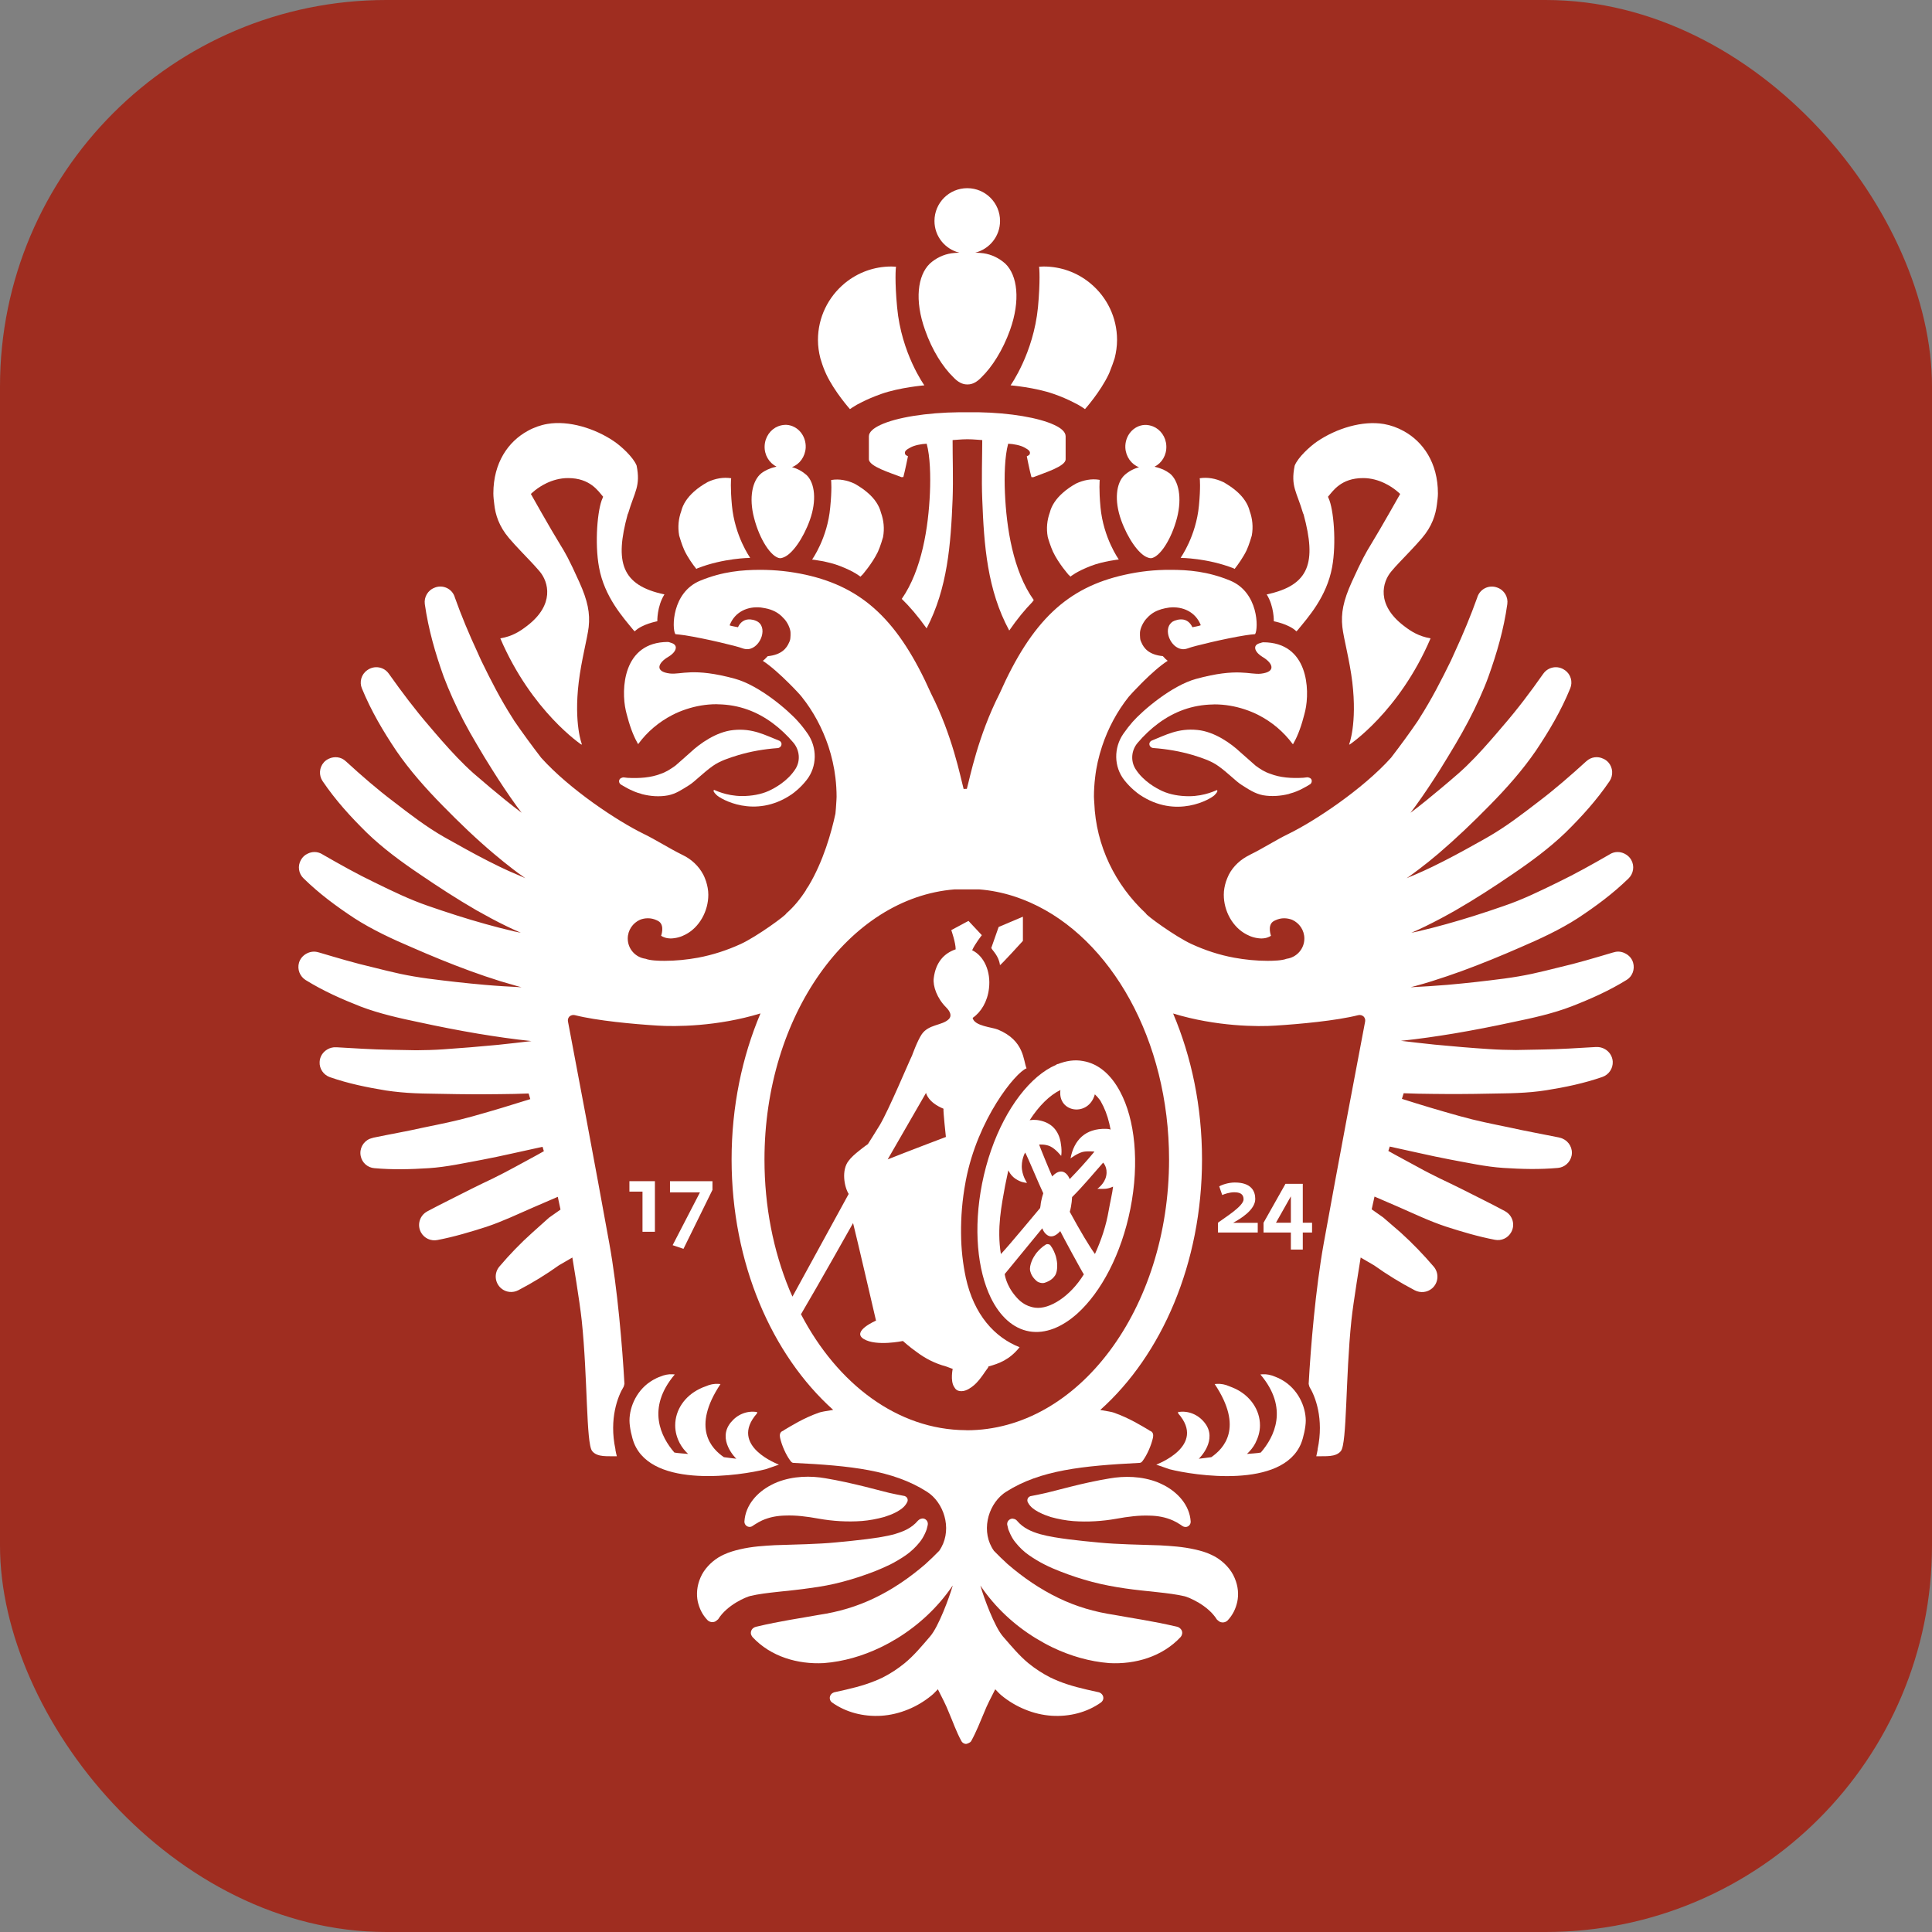 <svg xmlns="http://www.w3.org/2000/svg" version="1.1" xmlns:xlink="http://www.w3.org/1999/xlink" xmlns:svgjs="http://svgjs.com/svgjs" width="1000" height="1000"><rect width="100%" height="100%" fill="#808080" stroke="none"/><rect width="1000" height="1000" rx="200" ry="200" fill="#9f2d20"></rect><g transform="matrix(4.286,0,0,4.286,50,50)"><svg xmlns="http://www.w3.org/2000/svg" version="1.1" xmlns:xlink="http://www.w3.org/1999/xlink" xmlns:svgjs="http://svgjs.com/svgjs" width="210" height="210"><svg version="1.1" viewBox="0 0 210 210" xml:space="preserve" xmlns="http://www.w3.org/2000/svg">
<style type="text/css">
	.st0{fill:#FFFFFF;}
</style>
<g transform="translate(8.555 1.199)"><g id="XMLID_406_">
	
		<g id="XMLID_00000152235345611010006470000013126071847487993490_">
			<path id="XMLID_00000150782080038858339710000017782661541241677442_" class="st0" d="m79.38 31.92c0.06 0.13 0.12 0.27 0.17 0.39 1.01 2.15 2.87 4.23 2.87 4.23s0.02-0.01 0.03-0.02h0.01s0.27-0.2 0.8-0.51c0.18-0.1 0.4-0.21 0.64-0.33 0.59-0.3 1.35-0.63 2.3-0.97 2.23-0.79 5.21-1.04 5.21-1.04s-2.78-3.85-3.29-9.42c-0.3-3.15-0.17-4.81-0.13-4.9-0.19-0.01-0.37-0.03-0.57-0.03-2.11 0-4.04 0.74-5.55 1.96-0.04 0.03-0.08 0.06-0.11 0.09-1.95 1.63-3.2 4.08-3.2 6.82 0 0.77 0.11 1.5 0.29 2.21 0.13 0.45 0.32 1.02 0.53 1.52z"></path>
			<path id="XMLID_00000008135922808422193080000000462753031447581626_" class="st0" d="m94.9 32.68c0.56 0.61 1.13 0.88 1.64 0.88h0.13c0.52 0 1.08-0.27 1.65-0.88 1.25-1.21 2.56-3.24 3.44-5.7 1.27-3.57 0.9-6.59-0.58-8.01-0.74-0.66-1.65-1.11-2.64-1.25-0.23-0.03-0.6-0.06-0.99-0.07 1.71-0.43 3-1.97 3-3.83 0-2.19-1.77-3.96-3.96-3.96s-3.96 1.77-3.96 3.96c0 1.86 1.27 3.4 3 3.83-0.33 0.01-0.69 0.04-0.92 0.07-1 0.14-1.91 0.59-2.64 1.25-1.48 1.43-1.86 4.44-0.58 8.01 0.86 2.47 2.17 4.5 3.41 5.7z"></path>
			<path id="XMLID_00000074407064462659414280000013793587053325658786_" class="st0" d="m132.75 58.92c0.91 1.44 0.86 3.24 0.86 3.24 0.01 0.01 1.83 0.33 2.73 1.22 0 0 0.14-0.13 0.16-0.16 1.23-1.51 3.49-3.99 4.15-7.58 0.54-2.93 0.19-7.04-0.43-8.35-0.02-0.05-0.04-0.12-0.07-0.16 0.59-0.68 1.56-2.26 4.24-2.26 0.99 0 1.87 0.27 2.58 0.61 1.18 0.56 1.9 1.31 1.9 1.31s-2.32 4.12-3.52 6.08c-0.62 1.01-1.07 1.79-2.32 4.54-1.04 2.29-1.32 3.8-1.14 5.45 0.15 1.37 0.88 4 1.2 6.65 0.6 5.06-0.39 7.54-0.39 7.54s0.02-0.02 0.06-0.04c-0.01 0.02-0.02 0.06-0.02 0.06s6.01-3.97 9.8-12.84c-0.01 0-0.02 0-0.04-0.01h0.01c-0.71-0.13-1.27-0.33-1.77-0.58-0.51-0.25-0.95-0.56-1.42-0.92-3.37-2.57-2.61-5.3-1.51-6.59 0.31-0.37 0.63-0.73 0.97-1.08 0.84-0.9 1.76-1.81 2.72-2.93 1.22-1.42 1.66-2.83 1.81-4.08 0.05-0.43 0.12-0.86 0.12-1.31 0-3.72-1.81-6.26-4.12-7.53-0.77-0.43-1.59-0.72-2.41-0.86-2.58-0.44-5.73 0.53-8.04 2.1-0.87 0.59-2.33 1.92-2.73 2.93-0.51 2.51 0.25 3.15 1.01 5.74 0.02 0.06 0.05 0.1 0.07 0.15 1.56 5.77 0.75 8.56-4.46 9.66z"></path>
			<path id="XMLID_00000018215523630664287750000018283014834198413205_" class="st0" d="m106.94 53.76c0.68 1.44 1.92 2.83 1.92 2.83l0.01-0.01c0.01 0.01 0.18 0.19 0.18 0.19s0.68-0.6 2.47-1.29c1.47-0.57 3.37-0.78 3.37-0.78s-1.86-2.59-2.21-6.31c-0.2-2.16-0.1-3.27-0.09-3.29h-0.04v-0.02c-0.95-0.16-1.92 0.03-2.82 0.45-0.61 0.34-1.17 0.73-1.62 1.14-0.8 0.71-1.34 1.51-1.55 2.36-0.33 0.91-0.44 1.91-0.25 2.95 0.02 0.11 0.35 1.18 0.63 1.78z"></path>
			<path id="XMLID_00000012455915000192249980000017929552613190346368_" class="st0" d="m115.17 49.94c0.8 2.23 2.13 4.11 3.15 4.5 0.16 0.07 0.32 0.11 0.46 0.11 1.05-0.12 2.46-2.26 3.14-4.87 0.63-2.45 0.2-4.5-0.87-5.37-0.24-0.18-0.51-0.33-0.79-0.47-0.29-0.12-0.59-0.23-0.91-0.3-0.05-0.01-0.1-0.03-0.14-0.05 0.88-0.43 1.47-1.4 1.42-2.5-0.04-1.09-0.71-2-1.61-2.36-0.31-0.12-0.64-0.19-1-0.18-1.35 0.07-2.4 1.29-2.34 2.75 0.06 1.1 0.74 2.02 1.65 2.36h0.01c-0.68 0.18-1.28 0.52-1.77 0.96-1 0.95-1.25 3.04-0.4 5.42z"></path>
			<path id="XMLID_00000101790536594775091970000011090029956067164600_" class="st0" d="m122.41 54.51s3.17 0.02 6.32 1.25c0.06 0.02 0.1 0.06 0.15 0.08 0.42-0.54 1.03-1.39 1.45-2.26 0.28-0.6 0.6-1.68 0.62-1.76 0.19-1.04 0.08-2.05-0.25-2.96-0.21-0.86-0.75-1.66-1.54-2.36-0.46-0.41-1.02-0.79-1.63-1.14-0.01 0-0.02 0-0.03-0.01 0 0-0.01-0.01-0.02-0.01-0.89-0.42-1.87-0.6-2.82-0.45 0.02 0.02 0.12 1.14-0.09 3.29-0.35 3.72-2.21 6.31-2.21 6.31h0.05z"></path>
			<path id="XMLID_00000176743563889434639520000009589332528287181472_" class="st0" d="m101.82 33.67s2.97 0.25 5.21 1.04c0.95 0.33 1.7 0.67 2.3 0.97 0.24 0.12 0.46 0.24 0.64 0.33 0.54 0.31 0.8 0.51 0.8 0.51h0.01c0.01 0.01 0.03 0.02 0.03 0.02s1.86-2.08 2.87-4.23c0.06-0.12 0.11-0.26 0.16-0.39 0.21-0.5 0.4-1.07 0.55-1.52 0.18-0.71 0.29-1.45 0.29-2.21 0-2.74-1.24-5.19-3.2-6.82-0.04-0.03-0.08-0.06-0.11-0.09-1.52-1.23-3.45-1.96-5.55-1.96-0.19 0-0.37 0.02-0.56 0.03 0.04 0.1 0.16 1.75-0.13 4.9-0.55 5.57-3.31 9.42-3.31 9.42z"></path>
			<path id="XMLID_00000155854995849798844710000016220425755693042832_" class="st0" d="m103.78 42.24s0.34 1.73 0.56 2.52c0.01-0.01 0.21 0 0.21 0.01 1.33-0.53 3.92-1.3 3.92-2.17v-2.77c0-0.51-0.5-0.98-1.4-1.39-1.83-0.85-5.26-1.45-9.15-1.52h-2.27c-4.02 0.04-7.63 0.64-9.52 1.52-0.89 0.41-1.42 0.88-1.42 1.39v2.76c0 0.87 2.62 1.65 3.94 2.17 0-0.01 0.21-0.02 0.22-0.01 0.21-0.78 0.56-2.52 0.56-2.52s-0.29-0.11-0.33-0.23c-0.16-0.35 0.13-0.56 0.62-0.82 0.49-0.27 1.29-0.43 1.97-0.46 0.42 1.53 0.48 3.92 0.39 5.96-0.18 4.11-0.96 9.27-3.4 12.78 0.93 0.9 1.94 2.07 3 3.56 2.53-4.84 2.92-10.15 3.14-15.6 0.09-2.4-0.01-5.22 0-7.14 0.23 0 1.01-0.1 1.79-0.1s1.55 0.1 1.79 0.1c0 1.92-0.1 4.74 0 7.14 0.21 5.56 0.6 10.95 3.26 15.86 0.96-1.4 1.91-2.54 2.78-3.43 0.06-0.09 0.11-0.16 0.18-0.25-2.51-3.51-3.3-8.76-3.48-12.92-0.09-2.05-0.03-4.43 0.39-5.96 0.68 0.03 1.48 0.19 1.97 0.46s0.78 0.47 0.62 0.82c-0.05 0.12-0.34 0.24-0.34 0.24z"></path>
			<path id="XMLID_00000159457935215401630560000015364009255746580639_" class="st0" d="m137.83 81.04c-0.02 0-0.02-0.02-0.04-0.02-0.04-0.01-0.08-0.02-0.12-0.01h-0.07c-0.14 0.02-0.28 0.03-0.41 0.05-1.45 0.09-2.85-0.02-4.01-0.48-0.66-0.21-1.23-0.58-1.77-0.98-0.13-0.11-1.6-1.41-1.87-1.65-1.06-1-3.07-2.46-5.15-2.66-2.35-0.24-3.85 0.62-5.52 1.28-0.15 0.07-0.28 0.22-0.29 0.39-0.01 0.2 0.11 0.37 0.27 0.45 0.06 0.03 0.12 0.06 0.2 0.06 1.66 0.12 3.25 0.4 4.75 0.84 1.11 0.34 2.22 0.7 3.09 1.32 1.15 0.81 2.14 1.86 2.81 2.28 0.86 0.55 1.63 1.07 2.6 1.26 1.03 0.18 2.12 0.1 3.12-0.15 0.05-0.02 0.1-0.03 0.13-0.05 0.27-0.06 0.53-0.16 0.79-0.26 0.35-0.14 0.69-0.3 1.01-0.49 0.01 0 0.02-0.01 0.04-0.02 0.2-0.12 0.42-0.22 0.61-0.36 0-0.01 0.01-0.01 0.02-0.01 0.11-0.1 0.19-0.25 0.17-0.41 0-0.19-0.16-0.35-0.36-0.38z"></path>
			<path id="XMLID_00000153675281113821491480000011806065836758442112_" class="st0" d="m131.39 65.56c0.11 0.33 0.46 0.68 0.86 0.91 1.24 0.73 1.69 1.8-0.18 2.02-1.37 0.16-2.79-0.75-7.84 0.63-2.96 0.81-6.45 3.81-7.67 5.19-0.37 0.42-0.76 0.92-1.12 1.44-1.17 1.69-1.16 3.97 0.11 5.59 0.76 0.97 1.6 1.59 1.85 1.76 4.43 3 8.6 0.52 9.05 0.06 0.36-0.36 0.38-0.51 0.32-0.59-0.01-0.02-0.02-0.01-0.03-0.02h-0.01c-0.01-0.02-1.41 0.74-3.37 0.74-1.12 0-2.26-0.19-3.21-0.62-0.7-0.32-2.3-1.17-3.25-2.68-0.61-0.99-0.49-2.25 0.26-3.14s1.65-1.73 2.49-2.35c1.9-1.41 4.09-2.25 6.62-2.29 0.06 0 0.12-0.01 0.18-0.01 1.27 0 2.49 0.22 3.65 0.6 0.57 0.19 1.14 0.42 1.68 0.7 1.62 0.83 3.03 2.03 4.11 3.49l0.01-0.01 0.03 0.03c0.41-0.71 0.88-1.76 1.27-3.25 0.08-0.26 0.14-0.53 0.21-0.81 0.56-2.48 0.39-8.25-5.09-8.25-0.1 0-0.2 0.05-0.3 0.08-0.59 0.13-0.74 0.44-0.63 0.78z"></path>
			<path id="XMLID_00000076582745101962169120000000324747179380244884_" class="st0" d="m41.25 52.12c0.96 1.12 1.88 2.03 2.72 2.93 0.33 0.35 0.65 0.71 0.97 1.08 1.09 1.28 1.85 4.02-1.51 6.59-0.47 0.36-0.91 0.67-1.42 0.92-0.5 0.26-1.06 0.45-1.77 0.58h0.01c-0.02 0.01-0.03 0.01-0.05 0.01 3.8 8.86 9.81 12.84 9.81 12.84s-0.01-0.04-0.01-0.06c0.04 0.02 0.06 0.04 0.06 0.04s-1-2.48-0.39-7.54c0.32-2.65 1.04-5.28 1.2-6.65 0.18-1.65-0.1-3.16-1.14-5.45-1.24-2.75-1.69-3.53-2.32-4.54-1.21-1.96-3.52-6.08-3.52-6.08s0.72-0.75 1.9-1.31c0.72-0.34 1.6-0.61 2.59-0.61 2.68 0 3.65 1.58 4.24 2.26-0.03 0.04-0.05 0.12-0.07 0.16-0.62 1.31-0.97 5.42-0.43 8.35 0.65 3.59 2.92 6.07 4.15 7.58 0.02 0.03 0.16 0.16 0.16 0.16 0.89-0.89 2.72-1.21 2.73-1.22 0 0-0.05-1.8 0.86-3.24-5.21-1.1-6.02-3.9-4.44-9.67 0.02-0.06 0.05-0.1 0.07-0.15 0.76-2.59 1.51-3.24 1.01-5.74-0.4-1.01-1.86-2.34-2.73-2.93-2.31-1.57-5.47-2.54-8.04-2.1-0.83 0.14-1.65 0.43-2.41 0.86-2.31 1.27-4.12 3.81-4.12 7.53 0 0.45 0.06 0.88 0.11 1.31 0.13 1.25 0.57 2.67 1.78 4.09z"></path>
			<path id="XMLID_00000027569299555189695290000004215020321045767871_" class="st0" d="m77.85 54.71s1.89 0.2 3.37 0.78c1.79 0.69 2.47 1.29 2.47 1.29s0.17-0.18 0.18-0.19l0.01 0.01s1.24-1.4 1.92-2.83c0.28-0.6 0.6-1.68 0.62-1.77 0.19-1.03 0.08-2.04-0.25-2.95-0.21-0.85-0.75-1.66-1.55-2.36-0.46-0.41-1.01-0.79-1.63-1.14-0.89-0.42-1.87-0.61-2.81-0.45v0.02h-0.04c0.02 0.02 0.12 1.13-0.1 3.29-0.33 3.72-2.19 6.3-2.19 6.3z"></path>
			<path id="XMLID_00000182487860586822476560000002073622375426923910_" class="st0" d="m73.97 54.55c0.14 0 0.3-0.04 0.45-0.11 1.03-0.39 2.36-2.27 3.16-4.5 0.85-2.38 0.6-4.47-0.39-5.43-0.5-0.44-1.09-0.78-1.77-0.96 0.92-0.34 1.6-1.26 1.66-2.36 0.06-1.46-0.99-2.68-2.34-2.75-0.35-0.01-0.69 0.06-1 0.18-0.9 0.36-1.57 1.27-1.62 2.36-0.05 1.1 0.55 2.07 1.43 2.5-0.05 0.02-0.1 0.04-0.14 0.05-0.33 0.07-0.62 0.17-0.91 0.3s-0.56 0.29-0.79 0.47c-1.07 0.87-1.51 2.92-0.87 5.37 0.67 2.62 2.07 4.76 3.13 4.88z"></path>
			<path id="XMLID_00000007415388508853651030000012072266062749292981_" class="st0" d="m62.42 53.58c0.41 0.87 1.02 1.72 1.45 2.26 0.06-0.02 0.1-0.06 0.15-0.08 3.15-1.23 6.31-1.25 6.31-1.25l-0.01-0.02h0.05s-1.85-2.58-2.2-6.31c-0.2-2.15-0.11-3.27-0.09-3.29-0.95-0.15-1.92 0.03-2.82 0.45l-0.01 0.01c-0.01 0.01-0.02 0.01-0.03 0.01-0.61 0.34-1.17 0.73-1.63 1.14-0.79 0.71-1.33 1.5-1.54 2.36-0.33 0.91-0.44 1.91-0.25 2.96 0.02 0.09 0.34 1.16 0.62 1.76z"></path>
			<path id="XMLID_00000132805809815323236480000009738763242359724198_" class="st0" d="m73.69 77.48c0.08 0 0.14-0.03 0.2-0.06 0.16-0.08 0.28-0.25 0.27-0.45-0.01-0.17-0.13-0.33-0.29-0.39-1.69-0.66-3.18-1.52-5.52-1.28-2.08 0.2-4.09 1.67-5.15 2.66-0.27 0.24-1.73 1.54-1.87 1.65-0.55 0.39-1.12 0.77-1.77 0.98-1.17 0.46-2.57 0.56-4.01 0.48-0.13-0.02-0.27-0.03-0.41-0.05h-0.07c-0.04-0.01-0.08 0-0.11 0.01-0.02 0-0.02 0.02-0.04 0.02-0.2 0.03-0.36 0.19-0.38 0.39-0.01 0.16 0.06 0.32 0.18 0.41 0.01 0 0.01 0 0.02 0.01 0.19 0.14 0.41 0.24 0.61 0.36 0.02 0.01 0.03 0.02 0.04 0.02 0.32 0.19 0.66 0.34 1.01 0.49 0.26 0.1 0.51 0.2 0.78 0.26 0.05 0.02 0.1 0.03 0.14 0.05 1.01 0.26 2.08 0.34 3.12 0.15 0.98-0.19 1.74-0.72 2.6-1.26 0.66-0.42 1.65-1.46 2.8-2.28 0.87-0.62 1.97-0.98 3.09-1.32 1.51-0.45 3.1-0.73 4.76-0.85z"></path>
			<path id="XMLID_00000170991357357065246830000017599214557341950116_" class="st0" d="m55.35 72.93c0.07 0.29 0.13 0.55 0.21 0.81 0.39 1.48 0.86 2.54 1.27 3.25l0.03-0.03 0.01 0.01c1.07-1.46 2.48-2.65 4.11-3.49 0.54-0.28 1.1-0.51 1.68-0.7 1.15-0.38 2.37-0.6 3.65-0.6 0.07 0 0.12 0.01 0.18 0.01 2.54 0.04 4.72 0.88 6.62 2.29 0.84 0.62 1.74 1.46 2.49 2.35 0.74 0.89 0.87 2.15 0.26 3.14-0.95 1.51-2.55 2.36-3.25 2.68-0.95 0.43-2.09 0.62-3.21 0.62-1.96 0-3.36-0.76-3.37-0.74h-0.01c-0.01 0.01-0.02 0-0.03 0.02-0.08 0.09-0.05 0.23 0.32 0.59 0.45 0.46 4.61 2.94 9.05-0.06 0.25-0.17 1.09-0.79 1.84-1.76 1.27-1.62 1.28-3.9 0.11-5.59-0.36-0.52-0.75-1.02-1.13-1.44-1.21-1.38-4.7-4.38-7.66-5.19-5.06-1.38-6.48-0.47-7.84-0.63-1.88-0.22-1.44-1.29-0.18-2.02 0.4-0.23 0.76-0.58 0.86-0.91 0.11-0.34-0.04-0.65-0.62-0.8-0.1-0.03-0.2-0.08-0.3-0.08-5.49 0.02-5.65 5.79-5.09 8.27z"></path>
			<path id="XMLID_00000000218681458319870960000003019206740452246187_" class="st0" d="m122.07 157.53 0.01 0.06c0.01 0 0.02 0.01 0.03 0-0.01-0.02-0.02-0.04-0.04-0.06z"></path>
			<path id="XMLID_00000074419717664849703300000004042153312922054321_" class="st0" d="m99.49 101.62c0.18 0.36 0.9 0.94 1.05 2.06 0.02 0.11 2.77-2.92 2.77-2.92v-2.92l-2.93 1.24z"></path>
			<path id="XMLID_00000108285459093364941950000004623258062752437649_" class="st0" d="m81.57 178.15c1.33-0.35 2.55-0.76 3.83-1.25 0.63-0.25 1.27-0.53 1.91-0.84 0.64-0.33 1.27-0.7 1.89-1.13 0.6-0.42 1.17-0.96 1.65-1.56 0.24-0.3 0.44-0.63 0.61-0.99 0.09-0.18 0.17-0.38 0.23-0.56l0.12-0.48v-0.02c0.09-0.34-0.12-0.7-0.47-0.79-0.13-0.03-0.27-0.01-0.38 0.03s-0.22 0.11-0.31 0.2c-0.4 0.47-0.83 0.79-1.29 1.04s-0.95 0.42-1.47 0.58c-1.07 0.31-2.25 0.47-3.46 0.63-1.19 0.15-2.48 0.28-3.67 0.39-1.19 0.12-2.38 0.17-3.61 0.22l-3.8 0.12c-1.31 0.08-2.69 0.14-4.26 0.51-0.59 0.14-1.24 0.32-1.91 0.63-0.22 0.11-0.45 0.22-0.67 0.36-0.86 0.54-1.72 1.41-2.14 2.42-0.44 1.01-0.5 2.02-0.33 2.87 0.2 0.86 0.55 1.6 1.17 2.25 0.25 0.25 0.61 0.32 0.93 0.18 0.1-0.04 0.37-0.28 0.37-0.28 1.09-1.76 3.43-2.71 3.89-2.81 1.89-0.45 4.59-0.56 7.19-0.95 1.32-0.17 2.65-0.41 3.98-0.77z"></path>
			<path id="XMLID_00000091725430831718651270000001696583963675344314_" class="st0" d="m69.68 170.85c-0.03 0.35 0.24 0.66 0.58 0.68 0.15 0.01 0.29-0.03 0.4-0.11l0.02-0.02h0.01l0.21-0.14c0.3-0.2 0.6-0.36 0.91-0.51 0.94-0.42 1.88-0.57 2.81-0.59 1.27-0.05 2.57 0.11 4.06 0.38 1.61 0.29 3.42 0.41 5.18 0.28 0.89-0.07 1.79-0.24 2.71-0.49 0.46-0.15 0.92-0.31 1.4-0.56 0-0.01 0.01-0.01 0.01-0.01 0.01 0 0.02-0.01 0.03-0.01 0.43-0.25 1.03-0.57 1.34-1.24 0.12-0.26 0.01-0.56-0.26-0.68-0.04-0.02-0.08-0.04-0.12-0.04 0 0-1.79-0.33-2.52-0.55l-2.27-0.58c-1.55-0.38-3.04-0.72-4.7-1-1.77-0.31-3.88-0.3-5.84 0.47-0.25 0.1-0.49 0.21-0.73 0.34-1.67 0.86-3.1 2.41-3.23 4.38z"></path>
			<path id="XMLID_00000169518061862994962250000016532647921488689044_" class="st0" d="m72.23 164.57c0.09-0.02 1.13-0.39 1.62-0.56h-0.01c0.02-0.01-6.14-2.23-2.64-6.19l0.01-0.15c-0.01 0.01-0.02-0.03-0.03-0.02-0.58-0.08-1.18-0.02-1.72 0.2-0.56 0.22-1.03 0.58-1.44 1.08-1.67 2.07 0.62 4.32 0.68 4.37-0.34-0.03-1.16-0.15-1.5-0.19-1.48-1.01-3.95-3.52-0.41-8.83-0.1-0.01-0.18-0.01-0.27-0.02-0.52-0.03-1.02 0.07-1.48 0.28-0.28 0.1-0.55 0.2-0.79 0.33-1.74 0.85-2.93 2.5-2.93 4.4 0 0.79 0.21 1.51 0.56 2.17 0.26 0.48 0.59 0.9 1 1.28-0.26-0.03-1.39-0.1-1.66-0.17-1.62-1.87-3.41-5.35 0.05-9.43-0.1-0.01-0.18-0.02-0.27-0.02-0.52-0.03-1.01 0.08-1.48 0.28-0.32 0.11-0.6 0.25-0.88 0.41-1.91 1.09-2.84 3.18-2.84 4.9 0 0.78 0.28 2.05 0.56 2.75 2.26 5.55 12.97 3.86 15.87 3.13z"></path>
			<path id="XMLID_00000124156546753340562550000018444274108867355050_" class="st0" d="m126.74 175.26c-0.22-0.14-0.45-0.26-0.67-0.36-0.66-0.32-1.31-0.49-1.91-0.63-1.58-0.36-2.95-0.43-4.27-0.51l-3.79-0.12c-1.23-0.05-2.43-0.1-3.62-0.22-1.18-0.11-2.47-0.24-3.66-0.39-1.21-0.16-2.38-0.33-3.46-0.63-0.53-0.16-1.01-0.33-1.47-0.58-0.47-0.25-0.9-0.57-1.3-1.04-0.08-0.1-0.18-0.16-0.3-0.2s-0.25-0.06-0.38-0.03c-0.35 0.09-0.57 0.44-0.48 0.79l0.01 0.02 0.11 0.48c0.07 0.17 0.15 0.37 0.24 0.56 0.17 0.35 0.36 0.69 0.61 0.99 0.48 0.6 1.03 1.14 1.65 1.56 0.61 0.43 1.24 0.8 1.89 1.13 0.63 0.32 1.26 0.59 1.91 0.84 1.28 0.5 2.49 0.9 3.82 1.25s2.67 0.6 3.99 0.79c2.59 0.38 5.3 0.5 7.19 0.95 0.45 0.11 2.8 1.05 3.89 2.81 0 0 0.27 0.24 0.37 0.28 0.32 0.13 0.68 0.07 0.93-0.18 0.61-0.65 0.97-1.39 1.16-2.25 0.18-0.85 0.12-1.86-0.32-2.87-0.42-1.03-1.28-1.9-2.14-2.44z"></path>
			<path id="XMLID_00000145761715677788890030000012300761733101101482_" class="st0" d="m105.24 169.76s0.02 0.01 0.03 0.01h0.01c0.47 0.26 0.94 0.41 1.4 0.57 0.91 0.25 1.82 0.42 2.71 0.49 1.75 0.13 3.57 0.01 5.18-0.28 1.49-0.27 2.79-0.43 4.06-0.38 0.93 0.02 1.87 0.17 2.81 0.59 0.31 0.14 0.6 0.31 0.91 0.51l0.2 0.14h0.01l0.03 0.02c0.11 0.08 0.25 0.11 0.4 0.11 0.34-0.02 0.61-0.33 0.58-0.68-0.13-1.96-1.57-3.51-3.24-4.37-0.24-0.12-0.49-0.24-0.73-0.34-1.96-0.77-4.07-0.78-5.84-0.47-1.67 0.28-3.15 0.61-4.7 1l-2.28 0.58c-0.73 0.21-2.51 0.55-2.51 0.55-0.04 0-0.09 0.02-0.12 0.04-0.26 0.12-0.37 0.42-0.26 0.68 0.31 0.66 0.92 0.98 1.35 1.23z"></path>
			<path id="XMLID_00000133509425630230603770000009750751301247241871_" class="st0" d="m134.61 153.79c-0.27-0.16-0.56-0.3-0.87-0.41-0.47-0.2-0.98-0.31-1.48-0.28-0.09 0-0.18 0.01-0.27 0.02 3.46 4.08 1.67 7.56 0.05 9.43-0.27 0.08-1.4 0.14-1.67 0.17 0.4-0.38 0.75-0.8 1-1.28 0.34-0.66 0.57-1.39 0.57-2.17 0-1.9-1.19-3.55-2.93-4.4-0.26-0.12-0.52-0.23-0.79-0.33-0.47-0.21-0.98-0.31-1.48-0.28-0.09 0.01-0.18 0.01-0.27 0.02 3.54 5.3 1.07 7.81-0.41 8.83-0.34 0.04-1.17 0.16-1.51 0.19 0.07-0.05 2.36-2.3 0.69-4.37-0.4-0.5-0.89-0.86-1.44-1.08s-1.14-0.28-1.72-0.2c-0.01-0.01-0.02 0.03-0.03 0.02l0.01 0.15c3.49 3.96-2.66 6.18-2.64 6.19h-0.01c0.49 0.16 1.53 0.54 1.62 0.56 2.89 0.74 13.61 2.42 15.88-3.13 0.28-0.7 0.56-1.96 0.56-2.75-0.01-1.72-0.95-3.81-2.86-4.9z"></path>
			<path id="XMLID_00000066475016946778715390000015786326459246905251_" class="st0" d="m106.61 137.5c-0.06-0.08-0.25-0.11-0.25-0.11-0.09-0.02-0.18-0.01-0.26 0.03-0.52 0.32-0.84 0.66-1.14 1.01-0.26 0.35-0.48 0.71-0.61 1.07s-0.24 0.74-0.16 1.13c0.1 0.39 0.29 0.8 0.83 1.25 0.12 0.11 0.59 0.28 0.92 0.17 0.67-0.22 1.01-0.53 1.24-0.86 0.22-0.34 0.26-0.72 0.27-1.11 0.02-0.38-0.05-0.79-0.16-1.22-0.14-0.43-0.31-0.87-0.68-1.36z"></path>
			<path id="XMLID_00000012470561054710035410000016343412567207743403_" class="st0" d="m107.5 115.65c-0.01-0.01-0.02-0.02-0.02-0.03l-0.18 0.12c-0.77 0.33-1.51 0.81-2.25 1.43-2.98 2.53-5.55 7.25-6.67 12.9-1.07 5.42-0.57 10.44 1.06 13.8 1.09 2.22 2.68 3.71 4.65 4.05 1.94 0.33 3.96-0.51 5.81-2.17 2.86-2.59 5.3-7.16 6.39-12.64 1.11-5.59 0.55-10.79-1.23-14.12-1.08-2.05-2.61-3.41-4.5-3.72-1-0.19-2.03-0.03-3.06 0.38zm-6.34 14.68c0.07-0.38 0.32-1.49 0.39-1.86 0.02 0.02 0.25 0.59 0.82 0.99 0.68 0.46 1.1 0.48 1.44 0.53 0 0-0.49-0.7-0.61-1.6-0.15-1.15 0.38-2.07 0.38-2.07 0.28 0.46 1.66 3.81 2.19 4.92-0.1 0.3-0.18 0.6-0.25 0.94-0.04 0.18-0.06 0.35-0.08 0.54-0.02 0.11-0.04 0.2-0.05 0.3-0.09 0.09-3.85 4.65-4.74 5.56-0.51-3.12 0.1-5.96 0.51-8.25zm3.65 14.73c-1.27-0.16-1.98-0.9-2.39-1.39-1.17-1.36-1.3-2.66-1.31-2.67l4.54-5.53c0.24 0.69 0.75 0.93 0.88 0.95 0.01 0 0.01 0.01 0.02 0.01 0.42 0.09 0.86-0.16 1.27-0.62 0.12 0.29 2.75 5.14 2.85 5.22-1.65 2.68-4.15 4.25-5.86 4.03zm8.88-11.84c-0.19 1.08-0.38 1.85-0.69 2.82-0.24 0.76-0.67 1.85-0.99 2.53-0.62-0.83-1.81-2.82-3.04-5.09 0.05-0.19 0.11-0.39 0.14-0.59 0.08-0.41 0.12-0.81 0.14-1.19 1.27-1.25 2.48-2.72 3.75-4.16 0 0 0.58 0.57 0.37 1.6-0.19 0.96-1.07 1.56-1.07 1.56 0.82 0.02 1.16 0.06 1.9-0.26-0.08 0.75-0.38 2.01-0.51 2.78zm-1.69-13.93c0.22 0.2 0.42 0.44 0.62 0.7 0.08 0.12 0.12 0.2 0.18 0.32 0.08 0.14 0.15 0.29 0.23 0.44 0.41 0.86 0.67 1.75 0.87 2.8-0.18-0.07-0.34-0.09-0.55-0.09-2.49-0.07-3.87 1.35-4.29 3.57 0 0 0.79-0.6 1.46-0.78 0.59-0.14 1.43-0.04 1.43-0.04-0.94 1.14-1.94 2.24-2.99 3.32-0.2-0.5-0.51-0.82-0.88-0.9-0.41-0.08-0.84 0.15-1.23 0.58-0.42-0.94-1.38-3.29-1.58-3.85 0 0 0.73-0.07 1.33 0.21 0.67 0.31 1.33 1.16 1.33 1.16 0.11-0.55 0-1.6-0.19-2.18-0.39-1.21-1.28-1.97-2.75-2.16-0.3-0.03-0.57-0.02-0.86 0.02 1.12-1.73 2.41-3.01 3.71-3.64-0.36 2.75 3.4 3.3 4.16 0.52z"></path>
			<path id="XMLID_00000032607138982712069980000002668897144325452685_" class="st0" d="m177 103.39c-0.14-0.5-0.49-0.88-0.92-1.1-0.41-0.23-0.92-0.31-1.41-0.15l-0.09 0.02c-2.13 0.63-4.35 1.3-6.53 1.8-1.1 0.28-2.18 0.54-3.27 0.78-1.08 0.23-2.15 0.41-3.33 0.57-2.29 0.3-4.59 0.56-6.88 0.76-1.47 0.12-2.98 0.22-4.44 0.29 0.21-0.06 0.42-0.11 0.64-0.17 0.63-0.17 1.26-0.35 1.89-0.55 1.24-0.39 2.45-0.8 3.66-1.24 2.4-0.88 4.74-1.84 7.07-2.86 2.33-1 4.78-2.13 6.93-3.52 2.18-1.44 4.22-2.94 6.14-4.81 0.58-0.57 0.74-1.49 0.31-2.24-0.19-0.34-0.48-0.58-0.8-0.74-0.54-0.27-1.2-0.28-1.75 0.05l-0.08 0.05c-2.01 1.16-4.15 2.36-6.27 3.38-2.15 1.05-4.2 2.06-6.5 2.84-2.27 0.79-4.6 1.54-6.91 2.18-1.16 0.33-2.32 0.62-3.47 0.89l-0.77 0.16c0.58-0.25 1.15-0.51 1.7-0.78 1.25-0.61 2.46-1.26 3.64-1.93 2.36-1.36 4.6-2.81 6.81-4.32 2.25-1.52 4.5-3.18 6.46-5.06 1.95-1.92 3.75-3.9 5.33-6.22 0.46-0.69 0.42-1.64-0.16-2.28-0.18-0.19-0.38-0.34-0.61-0.43-0.65-0.32-1.45-0.23-2.03 0.3l-0.07 0.06c-1.81 1.65-3.75 3.34-5.73 4.84-1.99 1.53-3.93 3.02-6.11 4.27-0.4 0.24-0.82 0.46-1.23 0.69-1.81 1.02-3.64 2.01-5.48 2.9-0.36 0.17-0.72 0.33-1.07 0.5-0.67 0.31-1.35 0.59-2.02 0.87 0.12-0.09 0.25-0.16 0.37-0.25 0.78-0.56 1.53-1.14 2.26-1.72 0.4-0.33 0.8-0.65 1.2-0.99 2.15-1.84 4.17-3.77 6.1-5.74 0.03-0.03 0.06-0.05 0.08-0.08 2.05-2.08 3.96-4.23 5.59-6.6 1.6-2.39 3.04-4.81 4.16-7.55 0.32-0.78 0.07-1.69-0.64-2.19-0.01-0.01-0.03-0.01-0.04-0.02-0.83-0.59-1.98-0.39-2.57 0.44l-0.06 0.08c-1.47 2.1-3.1 4.26-4.82 6.24-0.51 0.6-1.02 1.2-1.54 1.79-1.21 1.38-2.45 2.72-3.81 3.92-0.67 0.59-1.36 1.17-2.05 1.75-1.24 1.04-2.49 2.07-3.76 3.02 0.19-0.26 0.39-0.52 0.58-0.78 1.06-1.45 2.03-2.93 2.97-4.41 0.64-1.03 1.27-2.07 1.89-3.11 1.07-1.81 2.06-3.66 2.91-5.56 0.38-0.85 0.75-1.71 1.06-2.58 1.02-2.85 1.85-5.69 2.28-8.77 0.12-0.84-0.36-1.68-1.2-1.98l-0.02-0.01c-0.01 0-0.01-0.01-0.03-0.01-0.95-0.34-2 0.15-2.35 1.11l-0.03 0.1c-0.78 2.18-1.71 4.43-2.72 6.61-0.16 0.34-0.31 0.7-0.47 1.04-1.15 2.35-2.34 4.66-3.73 6.84-0.08 0.12-0.15 0.26-0.24 0.39-1.04 1.53-2.14 3.02-3.25 4.47-3.44 3.83-9.24 7.66-12.37 9.19-1.53 0.74-3.08 1.75-4.65 2.52-0.02 0.01-0.05 0.03-0.07 0.04-1.05 0.51-1.96 1.33-2.5 2.37-0.13 0.26-0.24 0.55-0.34 0.82-0.16 0.51-0.27 1.04-0.27 1.61 0 2 1.09 3.93 2.74 4.79 0.55 0.3 1.15 0.47 1.8 0.49 0.11 0 0.19-0.01 0.29-0.02 0.56-0.06 0.87-0.31 0.87-0.31s-0.44-1.18 0.23-1.7c0.11-0.08 0.23-0.14 0.35-0.19 0.32-0.14 0.65-0.22 1.01-0.22 0.34 0 0.66 0.07 0.96 0.18 0.87 0.39 1.48 1.25 1.48 2.27 0 1.25-0.94 2.28-2.14 2.44-0.55 0.22-1.61 0.25-2.28 0.25-1.39 0-2.75-0.14-4.06-0.38-1.81-0.33-3.54-0.91-5.15-1.65-1.96-0.9-5.56-3.53-5.5-3.69-3.7-3.44-6.04-8.16-6.24-13.38-0.01-0.24-0.04-0.48-0.04-0.72 0-0.76 0.05-1.57 0.14-2.3 0.14-1.29 0.44-2.56 0.84-3.78 0.72-2.18 1.82-4.23 3.22-5.99 0.14-0.17 0.78-0.87 1.59-1.68 0.05-0.05 0.11-0.1 0.15-0.14 0.01-0.01 0.01-0.02 0.02-0.03 0.91-0.89 2-1.89 2.94-2.49 0 0-0.01 0-0.01-0.01h0.01c-0.06-0.04-0.16-0.13-0.27-0.23-0.12-0.12-0.24-0.25-0.31-0.33-1.7-0.16-2.31-0.98-2.59-1.66-0.01-0.03-0.02-0.05-0.03-0.07-0.02-0.06-0.05-0.11-0.07-0.16-0.09-0.26-0.09-1.03-0.05-1.14 0.12-0.63 0.51-1.25 0.82-1.56 0.15-0.17 0.32-0.33 0.48-0.45 0.52-0.4 1.1-0.61 1.72-0.74 0.15-0.03 0.31-0.06 0.46-0.08 0.03 0 0.05-0.01 0.07-0.01 1.58-0.16 3.14 0.52 3.77 2.13v0.01c-0.09 0.07-1 0.24-1 0.24h-0.01c-0.33-0.7-0.86-0.99-1.49-0.94-0.21 0.01-0.43 0.07-0.66 0.15-0.15 0.06-0.28 0.13-0.38 0.23-1.01 0.86-0.12 3.05 1.29 3.21 0.21 0.02 0.45-0.01 0.69-0.1 0.01 0 0.02-0.01 0.03-0.01 0.61-0.25 4.54-1.19 6.9-1.56 0.45-0.07 0.85-0.12 1.16-0.14 0 0 0.02-0.01 0.03-0.02h0.01c0.4-0.67 0.42-5.03-3.02-6.45-2.71-1.12-5.07-1.3-7.2-1.3-1.93-0.01-3.7 0.19-5.5 0.59-6.99 1.53-11.25 5.58-15.14 14.34-2.63 5.18-3.58 10.15-3.96 11.52 0 0-0.14 0-0.39 0.01-0.39-1.47-1.34-6.41-3.93-11.52-3.9-8.76-8.18-12.81-15.16-14.35-1.8-0.39-3.58-0.59-5.51-0.59-2.13 0.01-4.49 0.19-7.21 1.31-3.44 1.42-3.42 5.78-3.01 6.44 0.01 0.01 0.02 0.01 0.03 0.02 0.3 0.02 0.7 0.08 1.16 0.14 2.36 0.37 6.29 1.31 6.9 1.56 0.01 0 0.02 0.01 0.03 0.01 0.24 0.09 0.47 0.11 0.69 0.1 1.55-0.17 2.48-2.81 0.92-3.43-0.23-0.1-0.45-0.14-0.66-0.16-0.63-0.05-1.18 0.25-1.5 0.94 0 0-0.97-0.17-1.01-0.23l0.01-0.02c0.63-1.62 2.19-2.3 3.77-2.13 0.02 0 0.04 0.01 0.06 0.01 0.16 0.02 0.32 0.05 0.47 0.08 0.82 0.16 1.59 0.5 2.2 1.2 0.33 0.31 0.71 0.93 0.83 1.56 0.03 0.11 0.04 0.88-0.06 1.14-0.01 0.05-0.04 0.11-0.06 0.16l-0.03 0.06c-0.29 0.69-0.89 1.5-2.59 1.67-0.07 0.08-0.19 0.2-0.31 0.32-0.11 0.11-0.21 0.19-0.28 0.24 1 0.65 2.17 1.73 3.11 2.66 0.82 0.81 1.46 1.51 1.59 1.69 1.41 1.76 2.5 3.81 3.23 5.99 0.4 1.23 0.69 2.5 0.84 3.78 0.09 0.73 0.14 1.56 0.14 2.31 0 0.24-0.03 0.5-0.04 0.74-0.02 0.43-0.06 0.86-0.1 1.29-0.47 2.19-1.45 5.74-3.26 8.75-0.09 0.13-0.18 0.28-0.28 0.41h0.03c-0.69 1.08-1.49 2.08-2.43 2.89 0.06 0.15-3.54 2.79-5.5 3.69-1.62 0.74-3.34 1.31-5.15 1.65-1.32 0.24-2.68 0.38-4.07 0.38-0.67 0-1.72-0.03-2.27-0.25-1.22-0.16-2.15-1.19-2.15-2.44 0-1.01 0.61-1.88 1.48-2.27 0.3-0.12 0.62-0.18 0.96-0.18 0.36 0 0.71 0.08 1.01 0.22 0.12 0.05 0.24 0.11 0.35 0.19 0.67 0.53 0.23 1.7 0.23 1.7s0.32 0.25 0.88 0.31c0.09 0.01 0.17 0.02 0.28 0.02 0.65-0.02 1.26-0.19 1.81-0.49 1.64-0.86 2.73-2.79 2.73-4.79 0-0.56-0.11-1.1-0.27-1.61-0.1-0.28-0.2-0.56-0.34-0.82-0.54-1.04-1.44-1.87-2.49-2.37-0.03-0.01-0.05-0.03-0.08-0.04-1.56-0.77-3.12-1.78-4.64-2.52-3.14-1.53-8.93-5.36-12.37-9.19-1.12-1.46-2.21-2.94-3.26-4.47-0.08-0.13-0.15-0.27-0.24-0.39-1.39-2.17-2.58-4.49-3.72-6.84-0.17-0.34-0.31-0.7-0.47-1.04-1.01-2.17-1.95-4.42-2.73-6.61l-0.03-0.1c-0.33-0.96-1.39-1.46-2.35-1.11-0.01 0-0.02 0.01-0.03 0.01 0 0-0.01 0-0.01 0.01-0.84 0.3-1.32 1.14-1.21 1.98 0.44 3.08 1.26 5.92 2.28 8.77 0.33 0.87 0.69 1.73 1.07 2.58 0.85 1.91 1.83 3.75 2.91 5.56 0.61 1.04 1.23 2.08 1.89 3.11 0.93 1.48 1.91 2.96 2.96 4.41 0.19 0.26 0.39 0.52 0.59 0.78-1.28-0.96-2.53-1.98-3.77-3.02-0.69-0.58-1.37-1.16-2.05-1.75-1.35-1.2-2.59-2.54-3.81-3.92-0.52-0.59-1.03-1.19-1.54-1.79-1.71-1.98-3.34-4.15-4.82-6.24l-0.06-0.08c-0.58-0.83-1.73-1.03-2.57-0.44-0.01 0.01-0.02 0.01-0.03 0.02-0.72 0.5-0.97 1.42-0.65 2.19 1.13 2.75 2.56 5.16 4.16 7.55 1.63 2.37 3.54 4.52 5.58 6.6 0.03 0.03 0.06 0.05 0.08 0.08 1.93 1.97 3.94 3.91 6.11 5.74 0.39 0.33 0.79 0.66 1.2 0.99 0.73 0.58 1.47 1.17 2.26 1.72 0.11 0.09 0.24 0.16 0.36 0.25-0.67-0.28-1.34-0.57-2.01-0.87-0.36-0.16-0.72-0.33-1.07-0.5-1.85-0.89-3.67-1.88-5.48-2.9-0.41-0.23-0.82-0.45-1.24-0.69-2.17-1.24-4.12-2.74-6.1-4.27-1.98-1.49-3.93-3.19-5.73-4.84l-0.07-0.06c-0.56-0.53-1.37-0.61-2.03-0.3-0.22 0.1-0.43 0.24-0.6 0.43-0.58 0.64-0.63 1.59-0.16 2.28 1.58 2.33 3.38 4.3 5.33 6.22 1.95 1.89 4.2 3.54 6.46 5.06 2.2 1.5 4.45 2.96 6.8 4.32 1.19 0.67 2.38 1.32 3.65 1.93 0.55 0.27 1.12 0.53 1.7 0.78l-0.78-0.16c-1.15-0.27-2.31-0.56-3.47-0.89-2.31-0.64-4.63-1.39-6.91-2.18-2.3-0.79-4.34-1.79-6.49-2.84-2.13-1.02-4.26-2.22-6.28-3.38l-0.08-0.05c-0.56-0.33-1.21-0.32-1.74-0.05-0.33 0.15-0.61 0.4-0.8 0.74-0.44 0.75-0.29 1.67 0.31 2.24 1.91 1.87 3.95 3.37 6.13 4.81 2.16 1.39 4.61 2.53 6.94 3.52 2.33 1.02 4.66 1.98 7.07 2.86 1.2 0.44 2.41 0.85 3.66 1.24 0.62 0.19 1.24 0.37 1.89 0.55 0.22 0.07 0.43 0.11 0.64 0.17-1.47-0.07-2.98-0.16-4.45-0.29-2.29-0.2-4.6-0.46-6.88-0.76-1.18-0.16-2.24-0.34-3.33-0.57-1.08-0.24-2.17-0.5-3.26-0.78-2.18-0.5-4.41-1.17-6.54-1.8l-0.08-0.02c-0.5-0.15-1-0.08-1.42 0.15-0.42 0.22-0.77 0.6-0.92 1.1-0.24 0.81 0.11 1.67 0.8 2.1 2.15 1.33 4.35 2.3 6.64 3.2 2.28 0.87 4.81 1.43 7.12 1.91 2.35 0.51 4.7 0.97 7.07 1.37 2.13 0.35 4.21 0.66 6.44 0.89-1.36 0.16-2.72 0.32-4.09 0.46-2.18 0.21-4.39 0.39-6.58 0.54-0.55 0.04-1.08 0.06-1.65 0.08l-1.58 0.03-3.18-0.06c-2.13-0.03-4.34-0.18-6.45-0.3h-0.07c-0.38-0.02-0.75 0.08-1.05 0.26-0.53 0.31-0.9 0.85-0.93 1.5-0.05 0.84 0.48 1.58 1.24 1.85 2.25 0.78 4.47 1.23 6.78 1.61 1.16 0.17 2.32 0.28 3.49 0.33 0.58 0.03 1.18 0.04 1.77 0.05l1.69 0.03c2.26 0.05 4.53 0.06 6.79 0.03 1.57-0.02 1.91-0.02 3.48-0.08l0.2 0.68c-2.58 0.81-4.36 1.35-6.96 2.08-2.04 0.57-3.96 0.95-5.96 1.36-1.98 0.45-4.04 0.8-6.04 1.22l-0.05 0.02c-0.13 0.03-0.27 0.08-0.39 0.12-0.79 0.34-1.26 1.2-1.08 2.07 0.16 0.82 0.85 1.41 1.65 1.47 2.22 0.2 4.37 0.14 6.57 0 2.18-0.14 4.39-0.64 6.47-1.02 2.1-0.39 5.19-1.12 7.27-1.56l0.16 0.53c-0.86 0.5-2.74 1.49-3.6 1.97-0.87 0.48-1.73 0.91-2.59 1.34-0.86 0.41-1.72 0.82-2.58 1.25h-0.01c-0.01 0.01-0.02 0.01-0.03 0.02-1.73 0.89-3.52 1.75-5.26 2.68l-0.03 0.02c-0.9 0.49-1.23 1.61-0.75 2.51 0.39 0.73 1.21 1.09 1.98 0.94 2.04-0.39 3.97-0.97 5.94-1.6 1.94-0.65 3.83-1.55 5.69-2.36 0.49-0.21 2.42-1.04 2.92-1.26l0.33 1.54c-0.3 0.21-1.38 0.97-1.39 0.98l-2.02 1.81c-1.41 1.26-2.73 2.63-3.97 4.09-0.67 0.79-0.57 1.96 0.21 2.63 0.59 0.51 1.42 0.57 2.07 0.23 0.01 0 0.02-0.01 0.03-0.01l0.01-0.01c1.71-0.89 3.33-1.89 4.87-2.99l1.62-0.94c0.01 0.03 0.9 5.38 1.13 7.59 0.73 6.9 0.52 14.85 1.26 15.78 0.62 0.78 1.87 0.6 2.98 0.63-0.08-0.26-0.11-0.51-0.17-0.77 0-0.02 0.01-0.05 0-0.08-0.79-3.7 0.31-6.43 0.99-7.54 0.01-0.02 0.01-0.04 0.02-0.06 0.01-0.03 0.08-0.25 0.08-0.3-0.25-4.39-0.83-11.48-1.83-16.97-1.58-8.77-4.23-22.81-4.99-26.79-0.05-0.24 0.04-0.45 0.18-0.6 0.17-0.14 0.4-0.22 0.65-0.16 2.69 0.68 7.1 1.08 9.96 1.26 2.14 0.14 7.22 0.13 12.46-1.47-2.22 5.24-3.49 11.25-3.49 17.63 0 12.53 4.86 23.61 12.27 30.25-0.88 0.13-1.53 0.26-1.71 0.33-1.91 0.67-3.4 1.63-4.24 2.12-0.02 0.01-0.04 0.03-0.05 0.05-0.06 0.02-0.12 0.05-0.17 0.08-0.29 0.16-0.31 0.49-0.24 0.81 0.2 0.9 0.7 2.03 1.2 2.7 0.11 0.15 0.21 0.3 0.39 0.31 6.93 0.34 12.02 0.87 16.1 3.46 0.02 0.01 0.04 0.02 0.06 0.04 0.11 0.07 0.21 0.15 0.33 0.23 1.92 1.51 2.7 4.65 1.13 6.89-0.55 0.56-1.1 1.1-1.67 1.61-1.9 1.64-3.95 3.04-6.12 4.08-2.16 1.05-4.42 1.7-6.71 2.04-2.31 0.42-4.61 0.73-7.62 1.44l-0.02 0.01c-0.1 0.02-0.19 0.07-0.27 0.12-0.25 0.16-0.38 0.46-0.32 0.77 0.04 0.12 0.1 0.24 0.18 0.34 2.21 2.38 5.48 3.32 8.62 3.15 2.38-0.18 4.7-0.87 6.81-1.88 0.71-0.34 1.4-0.72 2.06-1.12 2.62-1.62 4.87-3.73 6.58-6.21 0.04-0.06 0.07-0.11 0.11-0.16-0.01 0.03-0.02 0.06-0.02 0.09-0.39 1.34-1.68 4.87-2.7 6.05-1.03 1.2-1.98 2.34-3.08 3.24-0.82 0.67-1.68 1.23-2.63 1.72-0.32 0.15-0.64 0.3-0.98 0.43-1.38 0.57-2.97 0.95-4.83 1.35h-0.02c-0.1 0.03-0.18 0.07-0.25 0.11-0.24 0.15-0.38 0.43-0.32 0.73 0.04 0.17 0.13 0.32 0.27 0.41 1.66 1.18 3.75 1.73 5.93 1.6 1.1-0.07 2.19-0.33 3.24-0.76 1.02-0.41 1.99-1 2.83-1.69 0.29-0.23 0.51-0.49 0.77-0.75 0.48 0.95 0.99 1.91 1.35 2.85 0.49 1.13 0.87 2.27 1.49 3.4 0.13 0.26 0.45 0.37 0.56 0.35 0 0.02 0.49-0.1 0.63-0.35 0.62-1.13 1.06-2.27 1.54-3.4 0.37-0.95 0.88-1.91 1.36-2.85 0.25 0.26 0.48 0.52 0.76 0.75 0.85 0.7 1.82 1.28 2.84 1.69 1.03 0.43 2.14 0.69 3.23 0.76 2.17 0.13 4.27-0.42 5.93-1.6 0.13-0.1 0.24-0.24 0.28-0.41 0.06-0.3-0.08-0.57-0.32-0.73-0.08-0.05-0.16-0.09-0.26-0.11h-0.01c-1.87-0.4-3.46-0.78-4.84-1.35-0.33-0.13-0.66-0.28-0.97-0.43-0.96-0.49-1.82-1.05-2.64-1.72-1.09-0.9-2.04-2.04-3.08-3.24-1.02-1.18-2.31-4.71-2.69-6.05-0.01-0.03-0.02-0.06-0.02-0.09 0.03 0.06 0.07 0.11 0.1 0.16 1.7 2.48 3.96 4.6 6.59 6.21 0.66 0.4 1.34 0.78 2.05 1.12 2.12 1.01 4.42 1.69 6.81 1.88 3.15 0.17 6.41-0.77 8.63-3.15 0.08-0.1 0.14-0.21 0.17-0.34 0.08-0.31-0.07-0.6-0.32-0.77-0.08-0.06-0.16-0.11-0.27-0.12l-0.01-0.01c-3.02-0.71-5.31-1.01-7.62-1.44-2.29-0.34-4.56-0.99-6.72-2.04-2.16-1.04-4.22-2.44-6.12-4.08-0.56-0.51-1.12-1.05-1.66-1.61-1.58-2.24-0.8-5.38 1.13-6.89 0.11-0.08 0.21-0.16 0.33-0.23 0.02-0.02 0.04-0.03 0.06-0.04 4.08-2.58 9.17-3.11 16.09-3.46 0.18-0.01 0.29-0.15 0.4-0.31 0.49-0.67 0.99-1.8 1.19-2.7 0.07-0.33 0.05-0.65-0.24-0.81-0.05-0.03-0.12-0.06-0.17-0.08-0.02-0.02-0.04-0.04-0.06-0.05-0.84-0.49-2.35-1.45-4.26-2.12-0.17-0.07-0.8-0.18-1.63-0.32 7.42-6.63 12.29-17.72 12.29-30.26 0-6.39-1.27-12.38-3.49-17.62 5.22 1.59 10.26 1.61 12.39 1.46 2.85-0.18 7.28-0.58 9.97-1.26 0.24-0.06 0.48 0.02 0.64 0.16 0.15 0.15 0.23 0.36 0.19 0.6-0.76 3.97-3.42 18.02-5 26.79-0.99 5.5-1.58 12.58-1.82 16.97 0 0.05 0.06 0.27 0.08 0.3 0.01 0.02 0 0.04 0.01 0.06 0.69 1.11 1.78 3.85 0.99 7.54 0 0.03 0.01 0.06 0 0.08-0.06 0.26-0.09 0.51-0.16 0.77 1.11-0.03 2.35 0.14 2.97-0.63 0.75-0.93 0.55-8.87 1.27-15.78 0.23-2.21 1.12-7.56 1.12-7.59l1.63 0.95c1.54 1.1 3.17 2.1 4.87 2.99l0.02 0.01c0.01 0 0.01 0.01 0.02 0.01 0.66 0.34 1.48 0.28 2.08-0.23 0.78-0.67 0.87-1.84 0.2-2.63-1.24-1.45-2.56-2.82-3.96-4.09l-2.14-1.85c0-0.01-1.08-0.77-1.39-0.98l0.34-1.54c0.49 0.22 2.43 1.05 2.92 1.26 1.85 0.81 3.73 1.71 5.69 2.36 1.95 0.63 3.9 1.21 5.94 1.6 0.78 0.15 1.58-0.21 1.97-0.94 0.49-0.9 0.15-2.02-0.75-2.51l-0.03-0.02c-1.72-0.93-3.51-1.79-5.25-2.68-0.01-0.01-0.02-0.01-0.04-0.02-0.86-0.43-1.72-0.84-2.58-1.25-0.87-0.43-1.73-0.86-2.59-1.34-0.87-0.48-2.74-1.47-3.61-1.97l0.17-0.53c2.08 0.44 5.16 1.17 7.26 1.56 2.09 0.38 4.3 0.88 6.48 1.02 2.19 0.14 4.34 0.2 6.57 0 0.79-0.07 1.47-0.65 1.65-1.47 0.18-0.87-0.3-1.73-1.09-2.07-0.12-0.05-0.25-0.1-0.38-0.12l-0.06-0.02c-1.99-0.41-4.05-0.77-6.04-1.22-2-0.41-3.93-0.79-5.95-1.36-2.61-0.73-4.38-1.26-6.97-2.08l0.21-0.68c1.57 0.06 1.91 0.06 3.48 0.08 2.27 0.03 4.53 0.02 6.8-0.03l1.69-0.03c0.58-0.01 1.18-0.02 1.76-0.05 1.18-0.05 2.35-0.15 3.49-0.33 2.31-0.37 4.54-0.83 6.79-1.61 0.76-0.27 1.28-1.01 1.24-1.85-0.04-0.65-0.41-1.2-0.93-1.5-0.31-0.18-0.67-0.28-1.05-0.26h-0.08c-2.12 0.12-4.31 0.27-6.44 0.3l-3.19 0.06-1.57-0.03c-0.56-0.02-1.11-0.04-1.66-0.08-2.19-0.14-4.38-0.33-6.58-0.54-1.36-0.14-2.73-0.3-4.08-0.46 2.23-0.23 4.31-0.54 6.44-0.89 2.37-0.4 4.72-0.86 7.07-1.37 2.33-0.48 4.85-1.03 7.12-1.91 2.31-0.9 4.5-1.87 6.65-3.2 0.65-0.4 1-1.25 0.76-2.07zm-80.48 56.47c-0.03 0-0.06-0.01-0.1-0.01-8.23-0.04-15.51-5.57-19.91-14 2.05-3.46 6.29-11.01 6.29-11.01 0.4 1.55 2.77 11.78 2.77 11.78s-3 1.29-1.48 2.22c1.51 0.92 4.73 0.24 4.73 0.24s0.81 0.74 1.69 1.35c1.05 0.79 2.23 1.38 3.51 1.72 0.49 0.18 0.81 0.3 0.81 0.3s-0.3 1.42 0.16 2.15c0.17 0.29 0.34 0.54 0.92 0.54 0.16 0 0.34-0.04 0.5-0.1 0.5-0.19 0.98-0.58 1.25-0.86 0.69-0.72 0.94-1.23 1.46-1.91-0.03-0.03 0-0.08 0.05-0.12 1.23-0.34 2.52-0.79 3.74-2.32-2.99-1.17-5.52-3.9-6.5-8.42-0.35-1.65-0.56-3.44-0.57-5.33-0.02-1.97 0.14-4.05 0.54-6.18 0.01-0.08 0.03-0.14 0.04-0.22 1.41-7.39 6-13.04 7.33-13.53-0.41-0.94-0.24-3.35-3.46-4.68-0.7-0.29-2.85-0.42-3.05-1.41 1.02-0.69 1.79-1.98 1.97-3.54 0.26-2.09-0.62-3.96-2.03-4.63 0.34-0.77 1.17-1.82 1.17-1.82l-1.61-1.72-0.33 0.17-1.75 0.94s0.53 1.5 0.53 2.32c-1.39 0.47-2.41 1.55-2.65 3.49-0.12 0.95 0.4 2.42 1.48 3.5 0.58 0.58 0.7 1.08 0.34 1.44-0.79 0.79-2.43 0.6-3.27 1.83-0.53 0.78-1.17 2.57-1.17 2.57-0.4 0.8-2.73 6.4-3.88 8.37-0.29 0.49-1.45 2.32-1.45 2.32s-0.51 0.35-1.07 0.81c-0.46 0.36-0.96 0.8-1.26 1.21-0.89 1.12-0.53 3.15 0.01 4l-6.79 12.4c-0.26-0.56-0.39-0.88-0.39-0.88-1.91-4.65-2.99-9.99-2.99-15.67 0-17.37 10.17-31.61 22.96-32.63h2.97c1.41 0.11 2.79 0.39 4.12 0.81 0.71 0.23 1.39 0.49 2.07 0.79 9.72 4.32 16.74 16.59 16.74 31.03-0.01 18.02-10.96 32.69-24.44 32.69zm-2.51-35.42s-4.76 1.8-7.03 2.71l4.63-8.03c0.02 0.04 0.22 1.13 2.11 1.91-0.05 0.3 0.29 3.41 0.29 3.41z"></path>
		</g>
		<polygon id="XMLID_00000008870459256714234250000013762906579507623094_" class="st0" points="57.37 131.04 55.79 131.04 55.79 129.78 58.87 129.78 58.87 135.89 57.37 135.89"></polygon>
		<polygon id="XMLID_00000012444140432553746050000013259566422463535014_" class="st0" points="65.82 130.83 62.32 137.95 61.01 137.51 64.31 131.13 60.69 131.13 60.69 129.78 65.82 129.78"></polygon>
		<path id="XMLID_00000136392725864206111730000016846116445925489340_" class="st0" d="m126.87 134.79c0.78-0.59 3.09-1.98 3.09-2.82 0-0.66-0.47-0.85-1.13-0.85-0.57 0-1.17 0.21-1.45 0.33l-0.36-1.04c0.3-0.19 1.11-0.47 1.87-0.47 1.98 0 2.48 1.02 2.48 1.99 0 1.31-1.76 2.38-2.68 2.88h2.98v1.17h-4.8z"></path>
		<path id="XMLID_00000124130036929048152200000003356576958161314948_" class="st0" d="m135.67 135.98h-3.3v-1.18l2.65-4.7h2.09v4.7h1.12v1.18h-1.12v2.06h-1.44zm0-1.18v-3.19l-1.8 3.19z"></path>
	
</g></g>
</svg></svg></g></svg>